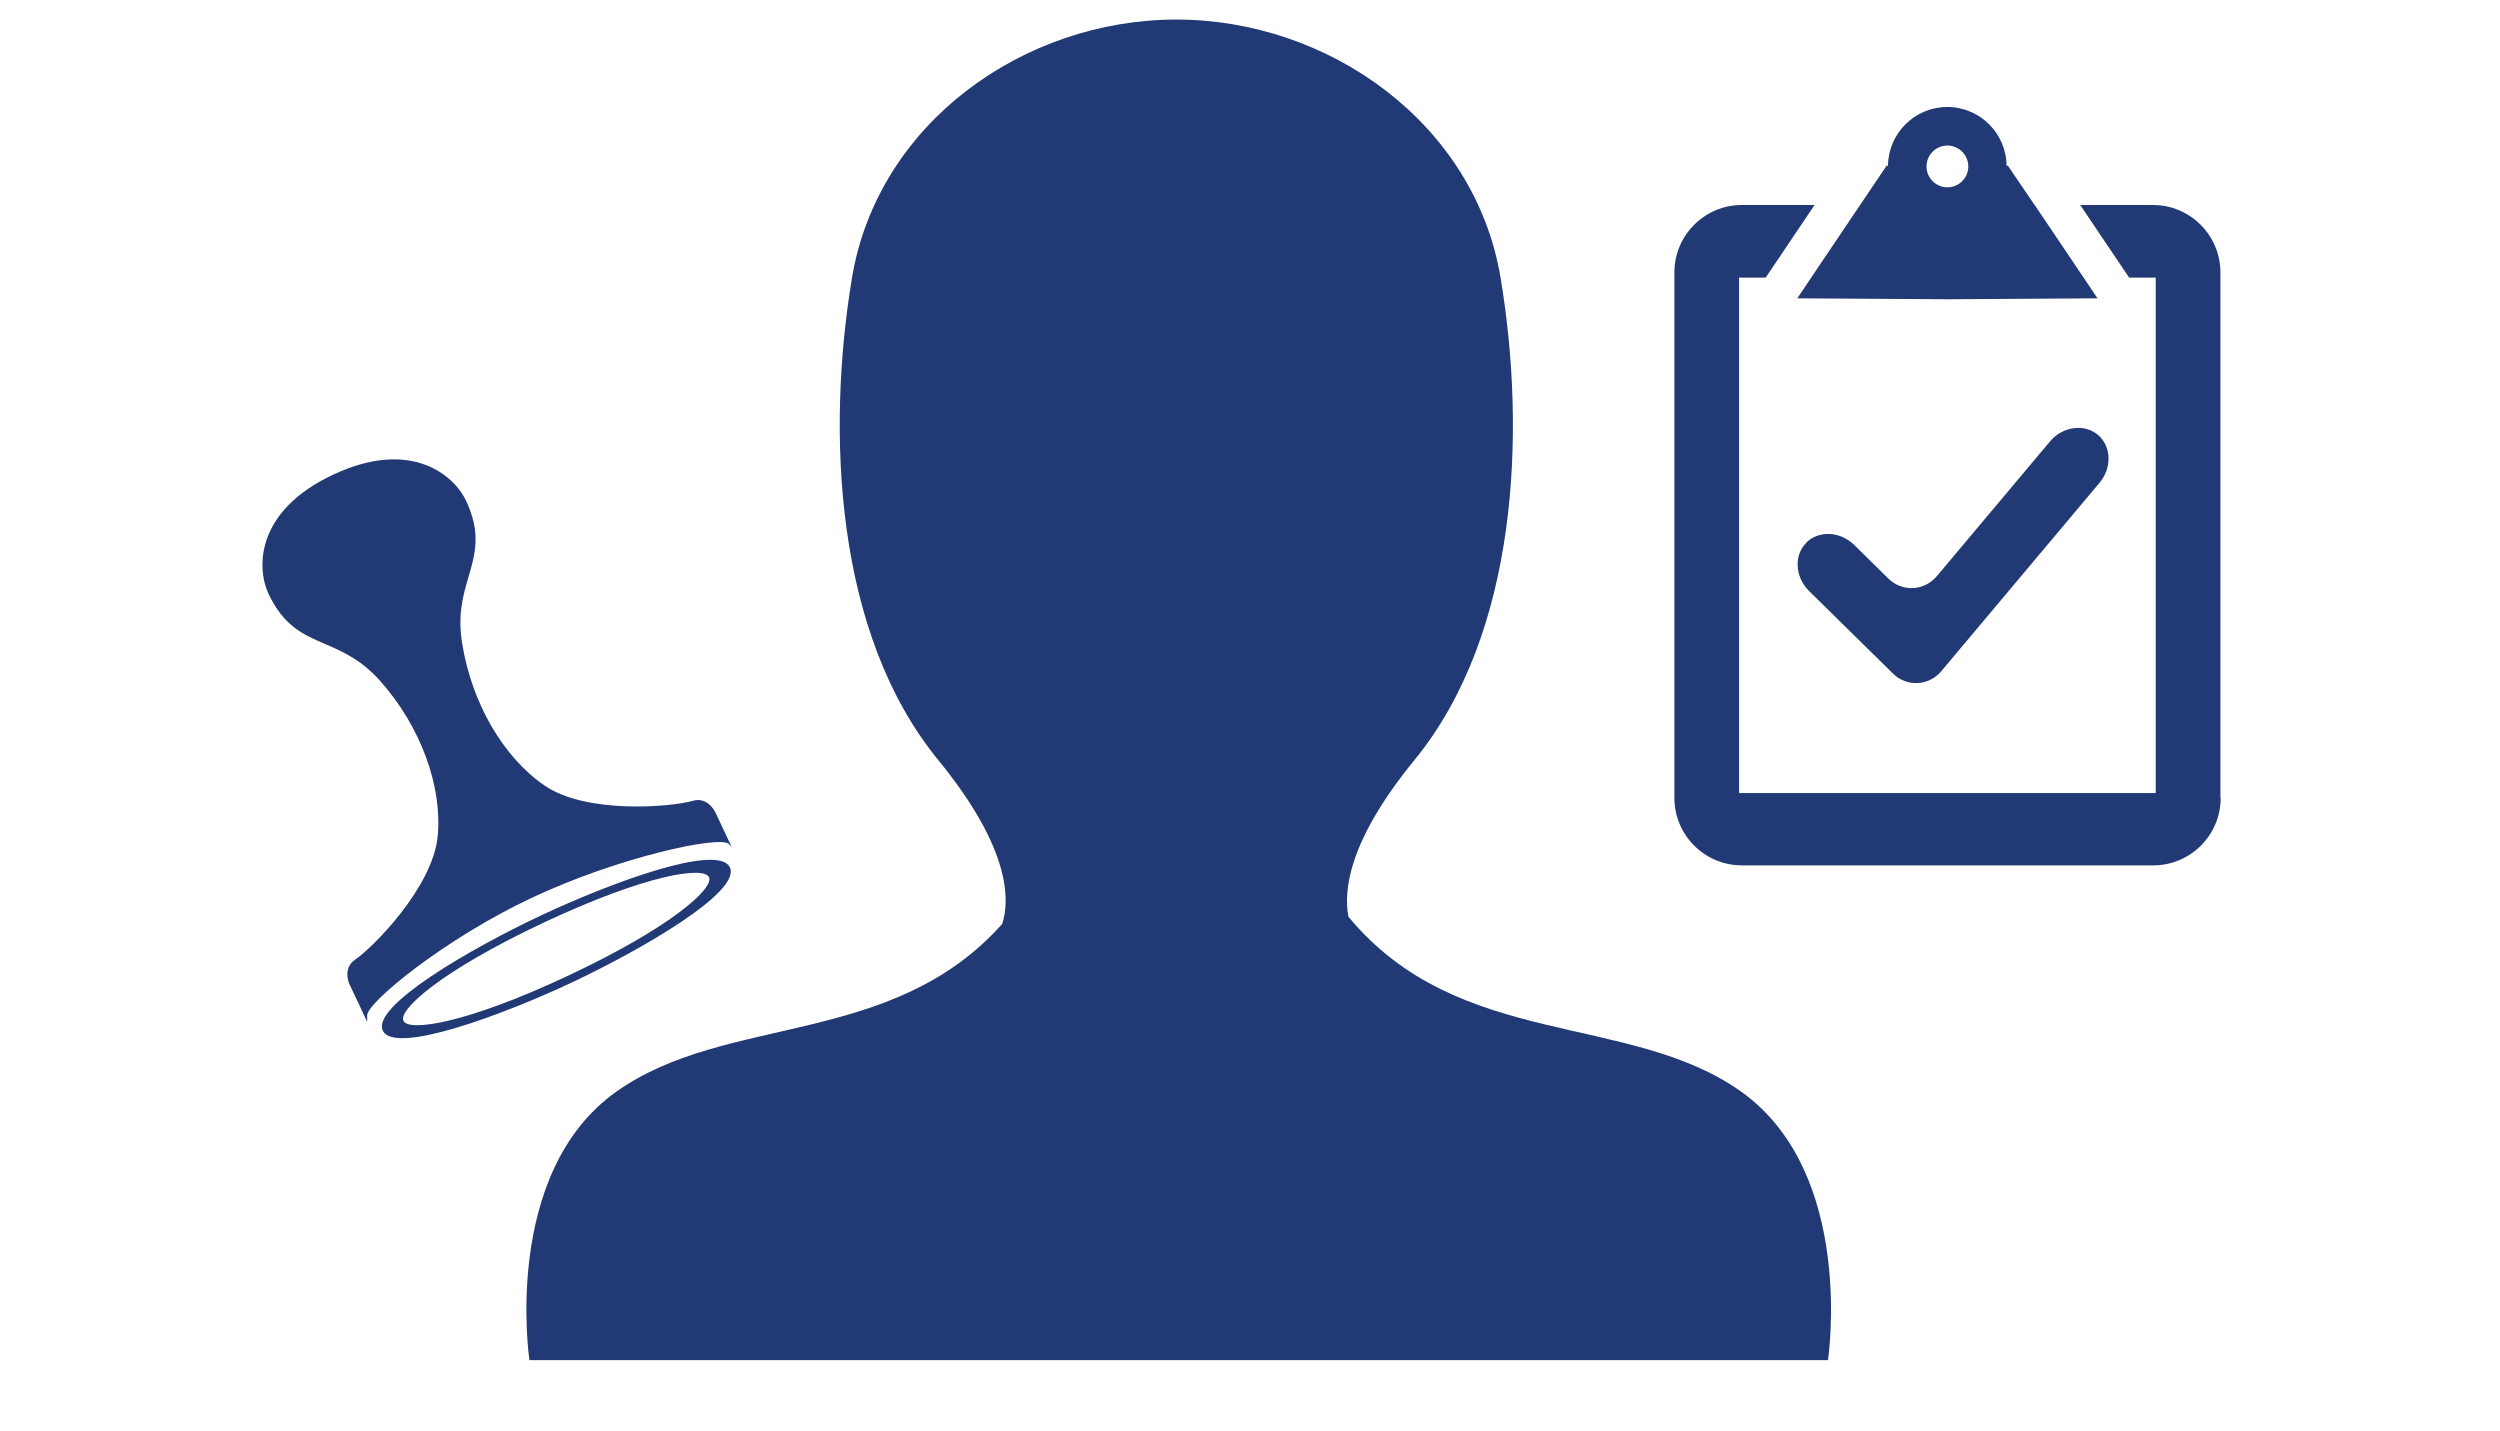 <?xml version="1.0" encoding="UTF-8"?>
<svg id="Vrstva_10" data-name="Vrstva 10" xmlns="http://www.w3.org/2000/svg" viewBox="0 0 186.71 106.91">
  <defs>
    <style>
      .cls-1 {
        fill: #213974;
      }
    </style>
  </defs>
  <g id="Vrstva_1" data-name="Vrstva 1">
    <g>
      <path class="cls-1" d="M147,12.43c0-.86-.7-1.56-1.56-1.56s-1.56.7-1.56,1.56.7,1.56,1.56,1.56c.86,0,1.56-.7,1.56-1.56M165.85,59.59c0,2.78-2.26,5.04-5.04,5.04h-30.72c-2.78,0-5.04-2.26-5.04-5.04V20.35c0-2.78,2.26-5.04,5.04-5.04h5.43l-3.65,5.42h-1.99v38.5h31.12V20.73h-1.99l-3.65-5.42h5.43c2.78,0,5.04,2.26,5.04,5.04v39.24h0ZM134.88,40.54c.93-.94,2.55-.87,3.6.16l2.54,2.5c1.05,1.03,2.68.95,3.63-.17l8.45-10.06c.94-1.12,2.55-1.35,3.57-.5s1.08,2.47.12,3.6l-11.8,14.05c-.94,1.12-2.59,1.21-3.63.17l-6.25-6.15c-1.05-1.04-1.15-2.66-.21-3.6M151.96,15.31l3.65,5.42,1.04,1.55-11.21.07-11.21-.07,1.04-1.55,3.65-5.42,1.99-2.95.09.04c.02-2.43,1.99-4.41,4.43-4.41s4.42,1.98,4.43,4.41l.09-.04,2,2.95ZM136.55,101.58H39.54s-2.1-13.95,6.49-20.05c8.22-5.84,20.57-3.27,28.82-12.53.55-1.69.71-5.53-4.78-12.24-7.72-9.43-8.36-24.44-6.44-36.01,1.93-11.58,12.86-19.29,24.22-19.29s22.29,7.72,24.22,19.29c1.93,11.57,1.29,26.58-6.43,36.01-4.96,6.06-5.31,9.79-4.93,11.71,8.24,9.95,20.95,7.1,29.33,13.06,8.59,6.12,6.48,20.06,6.48,20.06"/>
      <path class="cls-1" d="M54.42,63.02c-.72-.62-8.18.97-14.68,4.02-6.5,3.05-12.35,7.84-12.32,8.8v.47s-1.23-2.63-1.24-2.63c-.25-.44-.49-1.45.34-2.01,1.36-.92,5.82-5.44,6.17-9.23.35-3.73-1.27-8.15-4.24-11.52-1.45-1.65-2.83-2.24-4.16-2.82-1.6-.68-3.1-1.33-4.24-3.76-.88-1.88-1.01-6.15,4.83-8.89,5.84-2.74,9.05.07,9.93,1.95,1.14,2.42.67,4,.19,5.66-.41,1.39-.84,2.83-.48,5.01.71,4.43,3.07,8.5,6.17,10.61,3.14,2.14,9.47,1.59,11.05,1.13h0c.97-.29,1.58.55,1.77,1.03l1.13,2.41s-.15-.16-.23-.24ZM42.72,73.37c-5.21,2.45-13.27,5.43-14.13,3.6s6.58-6.14,11.79-8.59c5.2-2.45,13.27-5.43,14.13-3.6s-6.57,6.13-11.79,8.59ZM40.61,68.9c-7.71,3.63-10.87,6.52-10.48,7.34.39.82,4.63.24,12.34-3.39,7.71-3.63,10.87-6.52,10.48-7.34-.39-.82-4.62-.23-12.34,3.39Z"/>
    </g>
  </g>
</svg>